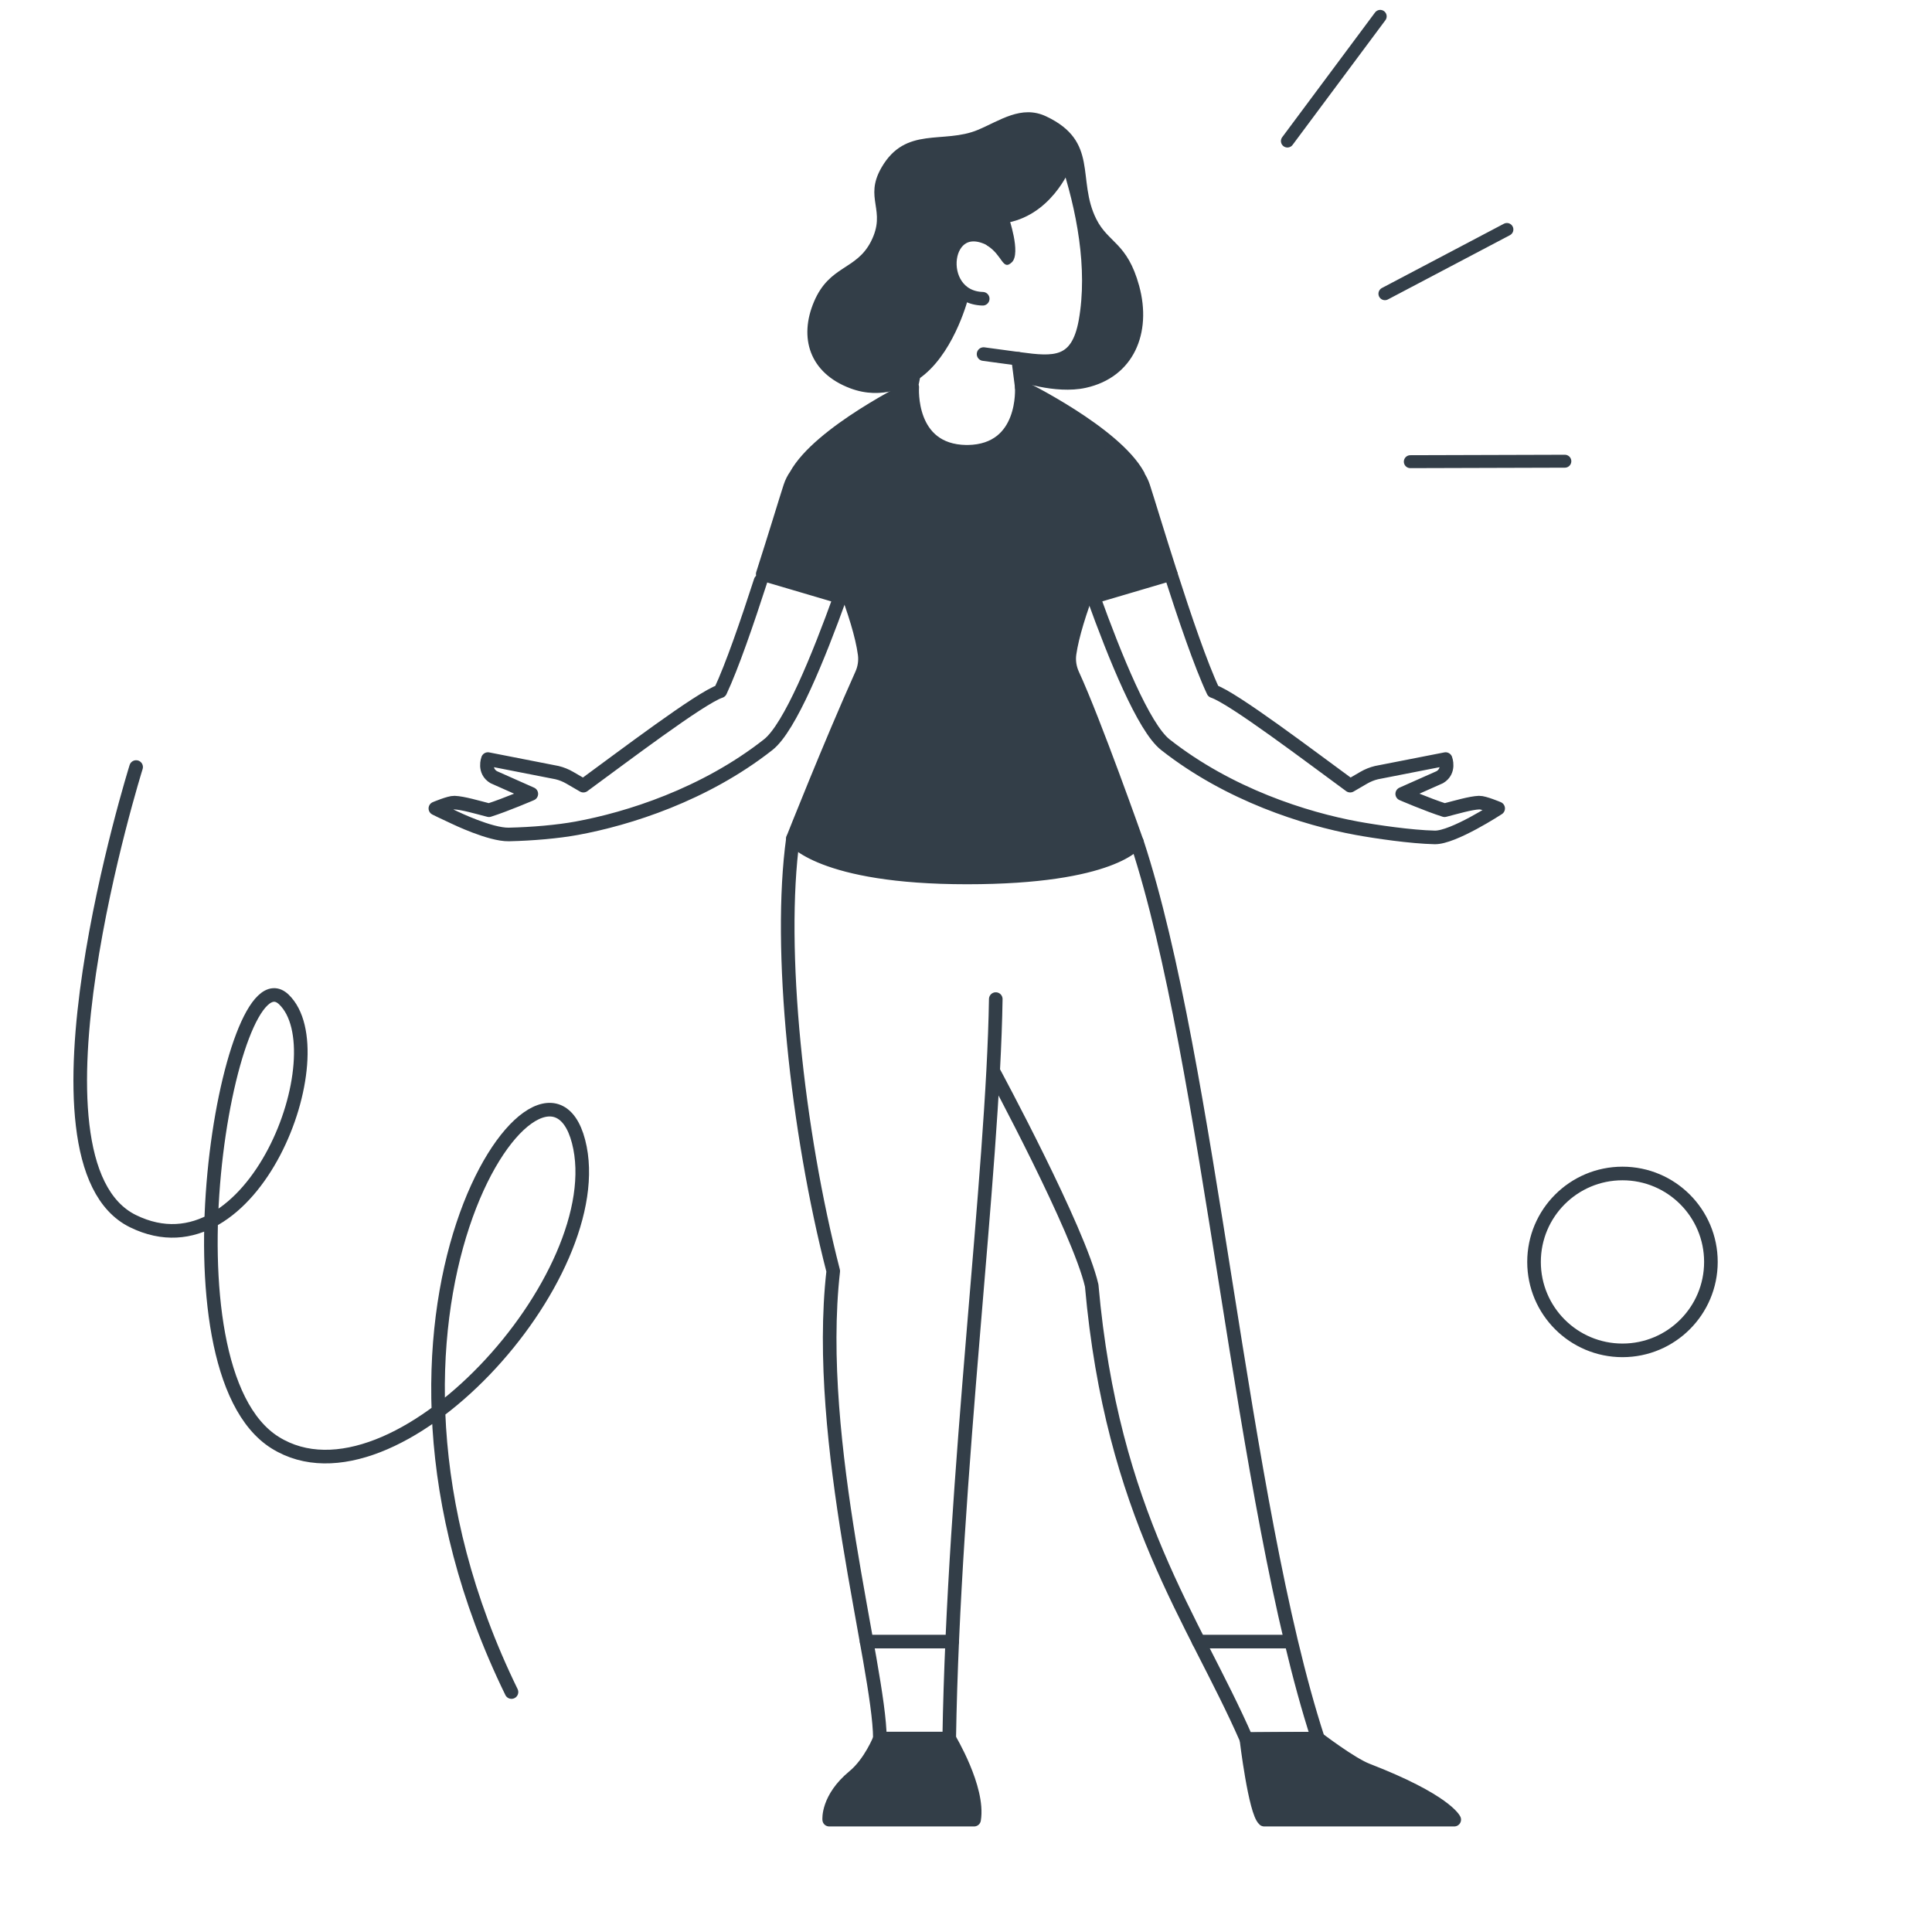 <svg width="568" height="568" viewBox="0 0 568 568" fill="none" xmlns="http://www.w3.org/2000/svg">
<g clip-path="url(#clip0)">
<path d="M40.019 225.507C40.019 225.507 3.673 341.61 39.093 359.015C74.513 376.421 99.55 309.236 83.448 293.837C67.346 278.439 45.796 402.233 80.904 424.136C116.011 446.039 180.29 374.908 170.098 335.612C159.911 296.314 96.143 386.383 150.374 497.453" stroke="#333E48" stroke-width="4" stroke-linecap="round" stroke-linejoin="round"/>
<path d="M366.432 511.29C366.432 511.29 369 532.673 371.673 534.966H427.542C427.542 534.966 424.953 529.308 401.891 520.39C397.133 518.549 387.461 511.145 387.461 511.145L366.432 511.29Z" fill="#333E48" stroke="#333E48" stroke-width="4" stroke-linecap="round" stroke-linejoin="round"/>
<path d="M334.249 247.545C355.798 313.018 364.82 441.433 387.466 511.144L366.432 511.284C351.061 476.117 326.943 445.499 320.958 377.966C317.219 361.581 292.145 315.129 292.145 315.129" stroke="#333E48" stroke-width="4" stroke-linecap="round" stroke-linejoin="round"/>
<path d="M292.752 293.727C291.962 345.389 280.335 433.384 279.066 511.145H258.687C258.562 489.789 239.275 423.946 244.97 373.698C234.32 332.379 228.652 278.866 233.124 246.553" stroke="#333E48" stroke-width="4" stroke-linecap="round" stroke-linejoin="round"/>
<path d="M279.065 511.145C279.065 511.145 287.9 525.793 286.381 534.966C277.001 534.966 243.783 534.966 243.783 534.966C243.783 534.966 243.206 528.71 251.016 522.262C255.91 518.222 258.681 511.145 258.681 511.145H279.065Z" fill="#333E48" stroke="#333E48" stroke-width="4" stroke-linecap="round" stroke-linejoin="round"/>
<path d="M352.41 482.623H379.388" stroke="#333E48" stroke-width="4" stroke-linecap="round" stroke-linejoin="round"/>
<path d="M279.938 482.623H254.785" stroke="#333E48" stroke-width="4" stroke-linecap="round" stroke-linejoin="round"/>
<path d="M321.455 175.488C327.778 193.033 336.223 213.911 342.603 218.929C361.386 233.697 383.772 240.712 398.868 243.494C404.38 244.508 414.853 246.047 421.789 246.197C427.244 246.317 440.452 237.675 440.452 237.675C440.452 237.675 436.297 235.917 434.862 235.969C432.371 236.057 428.04 237.347 424.701 238.2C419.714 236.619 412.248 233.395 412.248 233.395L423.298 228.486C426.34 226.677 425.003 223.167 425.003 223.167L404.697 227.145C403.371 227.462 402.102 227.977 400.922 228.663L396.944 230.977C385.701 222.766 362.473 205.107 356.675 203.219C353.045 195.503 348.256 181.416 344.153 168.645" stroke="#333E48" stroke-width="4" stroke-linecap="round" stroke-linejoin="round"/>
<path d="M247.002 175.489C240.679 193.034 232.239 213.912 225.854 218.93C207.071 233.698 184.685 240.713 169.589 243.495C164.077 244.509 156.532 245.18 149.601 245.33C144.146 245.45 133.714 240.396 133.714 240.396C130.444 238.909 128 237.676 128 237.676C128 237.676 132.155 235.918 133.59 235.97C136.081 236.059 140.412 237.348 143.751 238.201C148.738 236.62 156.204 233.396 156.204 233.396L145.154 228.488C142.112 226.678 143.449 223.168 143.449 223.168L163.755 227.146C165.081 227.463 166.35 227.978 167.53 228.665L171.508 230.978C182.751 222.768 205.984 205.108 211.777 203.221C215.204 195.936 219.665 182.962 223.607 170.783" stroke="#333E48" stroke-width="4" stroke-linecap="round" stroke-linejoin="round"/>
<path fill-rule="evenodd" clip-rule="evenodd" d="M314.445 192.166C315.22 186.794 317.518 179.592 320.3 172.255C320.675 173.316 321.065 174.397 321.455 175.489L344.2 168.776C340.534 157.372 337.413 146.998 336.145 143.114C335.755 141.918 335.214 140.857 334.569 139.916C334.611 139.838 334.631 139.791 334.631 139.791C327.726 127.155 300.389 113.822 300.389 113.822C300.389 113.822 301.752 132.574 284.514 132.828H284.072C266.829 132.574 268.196 113.822 268.196 113.822C268.196 113.822 240.896 127.139 233.97 139.765C233.278 140.743 232.706 141.855 232.295 143.114C231.026 146.998 227.906 157.372 224.24 168.776L246.985 175.489C247.422 174.283 247.843 173.097 248.259 171.927C251.13 179.446 253.491 186.851 254.208 192.322C254.474 194.334 254.161 196.378 253.334 198.229C243.964 219.096 233.112 246.553 233.112 246.553C233.112 246.553 241.187 257.966 284.29 257.966C327.398 257.966 334.231 247.546 334.231 247.546C334.231 247.546 321.809 212.285 315.35 198.286C314.482 196.373 314.144 194.246 314.445 192.166Z" fill="#333E48" stroke="#333E48" stroke-width="4" stroke-linecap="round" stroke-linejoin="round"/>
<path fill-rule="evenodd" clip-rule="evenodd" d="M319.221 114.02C333.303 110.916 338.705 97.91 334.909 84.037C331.415 71.281 325.856 71.51 322.294 64.381C316.496 52.79 323.23 41.594 307.547 34.205C300.277 30.778 293.959 35.474 287.496 38.183C277.371 42.426 266.275 36.956 259.171 49.228C253.847 58.427 260.82 61.729 256.031 71.052C251.699 79.477 243.899 77.942 239.323 88.675C234.83 99.226 237.924 109.631 249.972 114.16C259.343 117.681 267.434 113.765 271.807 110.104C281.037 102.372 284.745 87.339 284.745 87.339L279.118 76.169L282.171 70.418L290.028 70.506C290.028 70.506 292.659 65.967 294.978 65.66C308.94 63.819 314.588 49.576 314.588 49.576L318.732 66.762L319.985 87.224L316.954 101.889L306.767 106.199L299.331 105.471L298.837 111.862C298.832 111.862 310.09 116.032 319.221 114.02Z" fill="#333E48"/>
<path d="M313.571 46.441C318.48 61.235 321.912 78.806 319.115 94.495C316.759 107.443 309.822 106.892 299.703 105.524C296.651 105.113 289.168 104.099 289.168 104.099" stroke="#333E48" stroke-width="4" stroke-linecap="round" stroke-linejoin="round"/>
<path d="M291.96 70.776C277.057 62.123 274.243 87.427 288.913 87.832" stroke="#333E48" stroke-width="4" stroke-linecap="round" stroke-linejoin="round"/>
<path fill-rule="evenodd" clip-rule="evenodd" d="M296.506 63.762C296.506 63.762 300.234 74.427 297.494 77.089C294.748 79.752 294.806 75.067 290.23 72.191C287.001 70.163 296.506 63.762 296.506 63.762Z" fill="#333E48"/>
<path d="M268.207 112.272L272.33 91.758" stroke="#333E48" stroke-width="4" stroke-linecap="round" stroke-linejoin="round"/>
<path d="M299.324 105.471L300.401 113.817" stroke="#333E48" stroke-width="4" stroke-linecap="round" stroke-linejoin="round"/>
<path d="M405.775 4.809L378.49 41.467" stroke="#333E48" stroke-width="3.8" stroke-linecap="round" stroke-linejoin="round"/>
<path d="M443.023 67.461L407.159 86.353" stroke="#333E48" stroke-width="3.8" stroke-linecap="round" stroke-linejoin="round"/>
<path d="M460.059 135.596L414.625 135.729" stroke="#333E48" stroke-width="3.8" stroke-linecap="round" stroke-linejoin="round"/>
<circle cx="477" cy="371" r="26" stroke="#333E48" stroke-width="4" stroke-linecap="round" stroke-linejoin="round"/>
</g>
<defs>
<clipPath id="clip0">
<rect width="568" height="568" fill="white"/>
</clipPath>
</defs>
</svg>
